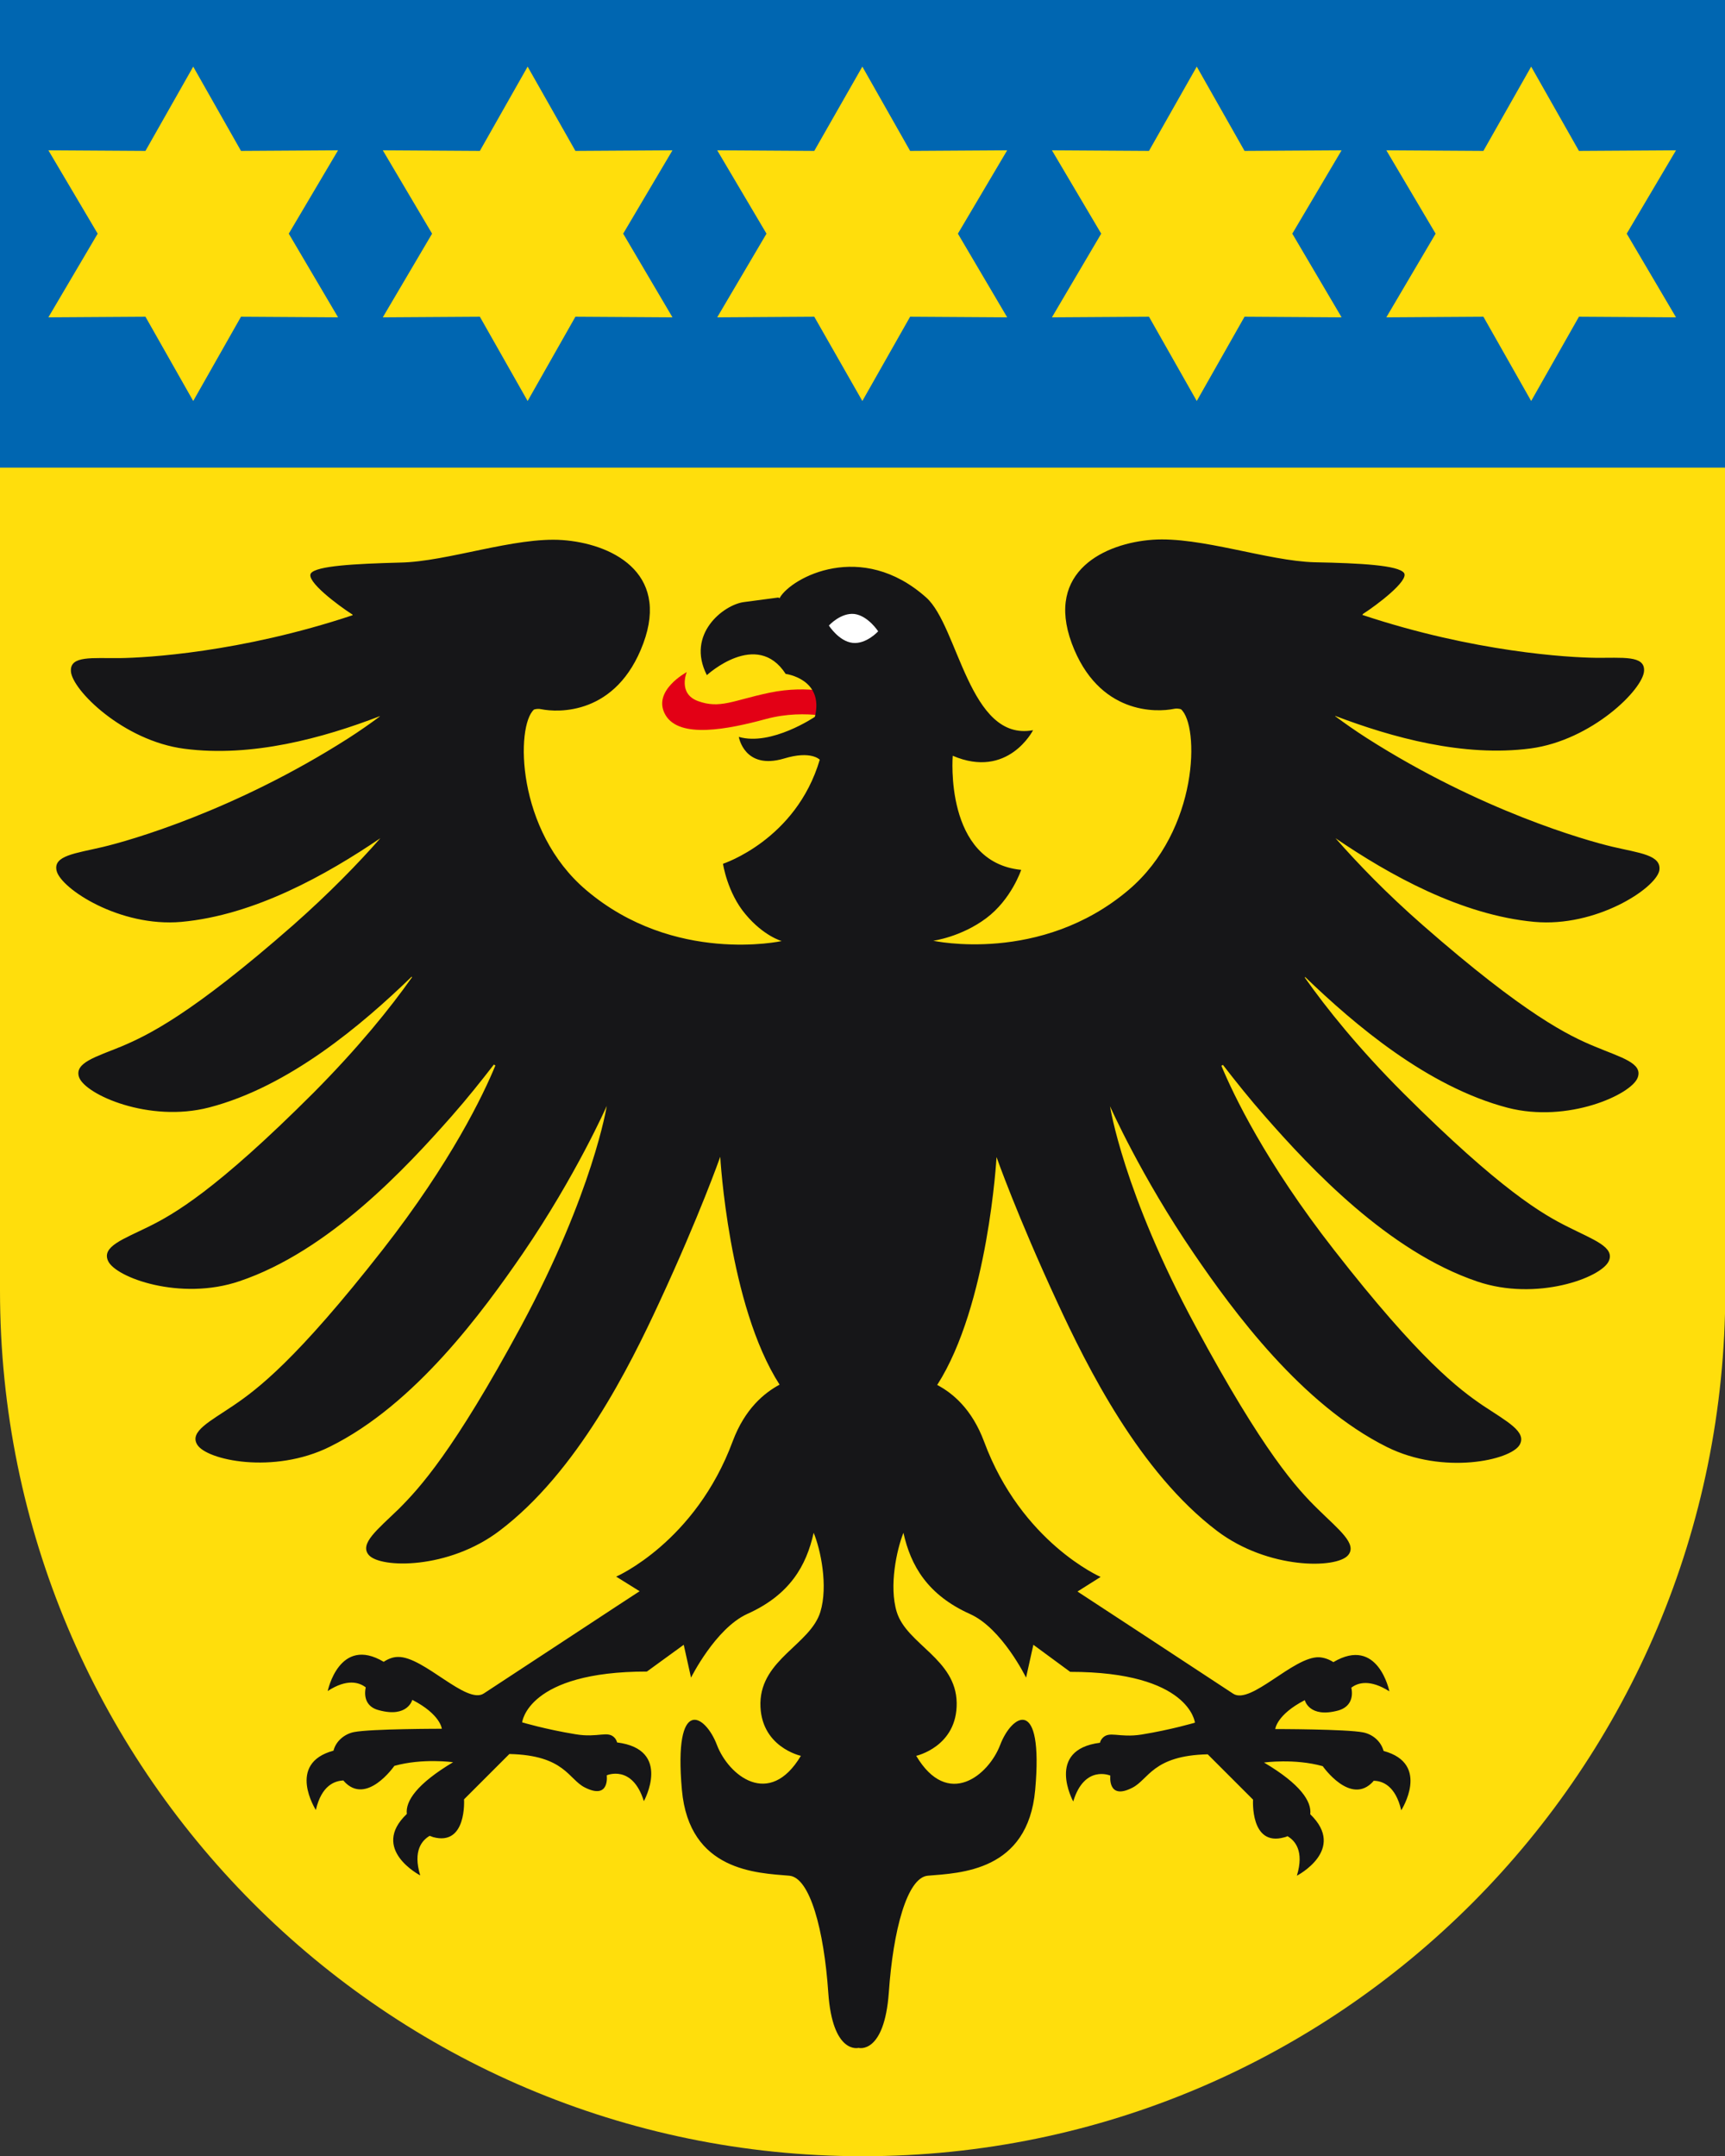 <?xml version="1.0" encoding="utf-8"?>
<!-- Generator: $$$/GeneralStr/196=Adobe Illustrator 27.6.0, SVG Export Plug-In . SVG Version: 6.00 Build 0)  -->
<svg version="1.1" id="Ebene_1" xmlns="http://www.w3.org/2000/svg" xmlns:xlink="http://www.w3.org/1999/xlink" x="0px" y="0px"
	 viewBox="0 0 56.69 70.87" style="enable-background:new 0 0 56.69 70.87;" xml:space="preserve">
<rect x="0" y="0" width="56.69" height="70.87" fill="#333333" stroke="none"/>
<style type="text/css">
	.st0{fill:#FFDE0C;}
	.st1{fill:#0066B1;}
	.st2{fill:#E30015;}
	.st3{fill:#161618;}
	.st4{fill:#FFFFFF;}
</style>
<path class="st0" d="M56.69,0H0v42.42c0,15.71,12.69,28.45,28.35,28.45s28.35-12.74,28.35-28.45V0z"/>
<rect x="0" y="0" class="st1" width="56.69" height="15.37"/>
<g>
	<polygon class="st0" points="25.19,7.68 23.57,4.94 26.76,4.96 28.34,2.19 29.91,4.96 33.1,4.94 31.48,7.68 33.1,10.43 
		29.91,10.41 28.34,13.18 26.76,10.41 23.57,10.43 	"/>
	<polygon class="st0" points="3.21,7.68 1.59,4.94 4.78,4.96 6.35,2.19 7.92,4.96 11.11,4.94 9.49,7.68 11.11,10.43 7.92,10.41 
		6.35,13.18 4.78,10.41 1.59,10.43 	"/>
	<polygon class="st0" points="14.2,7.68 12.58,4.94 15.77,4.96 17.34,2.19 18.91,4.96 22.1,4.94 20.48,7.68 22.1,10.43 18.91,10.41 
		17.34,13.18 15.77,10.41 12.58,10.43 	"/>
	<polygon class="st0" points="36.19,7.68 34.57,4.94 37.76,4.96 39.33,2.19 40.9,4.96 44.09,4.94 42.47,7.68 44.09,10.43 
		40.9,10.41 39.33,13.18 37.76,10.41 34.57,10.43 	"/>
	<polygon class="st0" points="47.18,7.68 45.56,4.94 48.75,4.96 50.32,2.19 51.89,4.96 55.08,4.94 53.46,7.68 55.08,10.43 
		51.89,10.41 50.32,13.18 48.75,10.41 45.56,10.43 	"/>
</g>
<path class="st2" d="M22.57,22.09c0,0-0.3,0.7,0.36,0.95c0.73,0.27,1.16-0.02,2.35-0.27c1.32-0.28,2.32,0.06,2.32,0.06l0.07,0.83
	c0,0-1.14-0.39-2.49-0.03c-1.25,0.34-2.85,0.66-3.31-0.13S22.57,22.09,22.57,22.09z"/>
<path class="st3" d="M52.99,27.83c-0.89-0.21-4.34-1.19-8.07-3.57c-0.39-0.25-0.73-0.49-1.04-0.72c0,0,0,0,0-0.01
	c1.87,0.71,4.21,1.36,6.42,1.07c2.01-0.27,3.7-1.94,3.73-2.55c0.03-0.52-0.71-0.42-1.61-0.43c-0.84-0.01-3.96-0.18-7.65-1.41
	c0.01-0.01,0.02-0.02,0.02-0.03c0.44-0.28,1.53-1.1,1.35-1.35c-0.19-0.25-1.41-0.32-2.94-0.35c-1.53-0.04-3.75-0.85-5.32-0.74
	c-1.56,0.11-3.53,1.03-2.66,3.4c0.88,2.37,2.81,2.27,3.35,2.16c0.09-0.02,0.17-0.01,0.24,0.01c0.61,0.53,0.6,3.97-1.72,5.94
	c-2.89,2.45-6.42,1.67-6.42,1.67l0,0c0,0,0.91-0.12,1.74-0.74c0.83-0.62,1.15-1.59,1.15-1.59c-2.54-0.25-2.25-3.75-2.25-3.75
	c1.82,0.78,2.64-0.84,2.64-0.84c-2.1,0.39-2.45-3.41-3.51-4.36c-2.13-1.9-4.42-0.66-4.81,0c0,0.01,0,0.02-0.01,0.02
	c-0.02-0.01-0.03-0.02-0.05-0.02c0,0-0.99,0.13-1.13,0.15c-0.66,0.09-1.9,1.05-1.21,2.4c0,0,1.64-1.51,2.59-0.04
	c0,0,1.27,0.16,0.96,1.41c0,0-1.43,0.97-2.5,0.66c0,0,0.18,1.1,1.49,0.71c0.89-0.27,1.17,0.04,1.17,0.04
	c-0.78,2.64-3.18,3.42-3.18,3.42s0.14,0.95,0.74,1.66c0.6,0.72,1.19,0.88,1.19,0.88l0,0c0,0-3.53,0.78-6.42-1.67
	c-2.32-1.96-2.32-5.41-1.72-5.94c0.07-0.02,0.15-0.03,0.24-0.01c0.54,0.11,2.47,0.21,3.35-2.16c0.88-2.37-1.09-3.29-2.66-3.4
	c-1.56-0.11-3.78,0.71-5.32,0.74c-1.53,0.04-2.75,0.11-2.94,0.35c-0.19,0.25,0.91,1.07,1.35,1.35c0.01,0,0.02,0.02,0.02,0.03
	c-3.69,1.23-6.81,1.4-7.65,1.41c-0.91,0.01-1.64-0.09-1.61,0.43c0.03,0.61,1.72,2.29,3.73,2.55c2.21,0.29,4.55-0.35,6.42-1.07
	c0,0,0,0,0,0.01c-0.31,0.23-0.65,0.47-1.04,0.72c-3.73,2.38-7.18,3.36-8.07,3.57c-0.89,0.21-1.63,0.28-1.51,0.78
	c0.14,0.59,2.08,1.86,4.1,1.68c2.41-0.22,4.77-1.55,6.54-2.75c-0.73,0.83-1.67,1.8-2.87,2.86C6.28,33.35,4.85,34.03,4,34.39
	c-0.85,0.35-1.57,0.54-1.4,1.02c0.21,0.57,2.3,1.5,4.27,0.99c2.63-0.68,5.04-2.73,6.66-4.3c0,0.01,0.01,0.01,0.01,0.02
	c-0.72,1.02-1.77,2.32-3.24,3.8c-3.21,3.21-4.59,3.99-5.42,4.4s-1.54,0.65-1.33,1.12c0.24,0.55,2.38,1.33,4.32,0.67
	c2.94-0.99,5.48-3.73,6.97-5.42c0.52-0.59,0.98-1.17,1.39-1.7c0.02,0.01,0.03,0.02,0.05,0.03c-0.39,0.95-1.45,3.17-3.7,6.05
	c-2.84,3.63-4.12,4.59-4.9,5.12c-0.78,0.53-1.46,0.86-1.2,1.29c0.3,0.51,2.51,0.99,4.36,0.07c2.81-1.39,5.04-4.46,6.34-6.35
	c1.75-2.56,2.76-4.85,2.76-4.85s-0.44,2.82-2.81,7.23c-2.23,4.13-3.35,5.34-4.03,6.02c-0.69,0.67-1.3,1.14-0.98,1.51
	c0.38,0.44,2.62,0.48,4.3-0.8c2.55-1.93,4.27-5.39,5.25-7.51c1.33-2.87,2-4.78,2-4.78s0.27,4.88,1.95,7.49
	c-0.5,0.27-1.14,0.79-1.54,1.86c-1.23,3.32-3.83,4.45-3.83,4.45l0.77,0.48c-0.04,0.02-4.55,2.99-5.12,3.36
	c-0.57,0.38-1.98-1.22-2.82-1.2c-0.16,0-0.32,0.06-0.47,0.16c-1.46-0.87-1.84,0.96-1.84,0.96c0.63-0.41,1.03-0.29,1.25-0.12
	c-0.07,0.33,0.03,0.65,0.43,0.75c0.95,0.26,1.1-0.34,1.1-0.34c0.93,0.48,0.97,0.95,0.97,0.95s-2.34,0-2.89,0.11
	c-0.3,0.06-0.59,0.29-0.67,0.61c-1.56,0.42-0.58,1.95-0.58,1.95c0.19-0.82,0.63-0.96,0.91-0.97c0,0.01,0.01,0.01,0.01,0.02
	c0.74,0.83,1.66-0.5,1.66-0.5c0.93-0.26,1.93-0.12,1.93-0.12c-1.19,0.71-1.57,1.28-1.52,1.7c-1.22,1.16,0.44,2.02,0.44,2.02
	c-0.25-0.82,0.07-1.16,0.31-1.3c0.04,0.01,0.08,0.03,0.11,0.04c1.12,0.31,1.02-1.24,1.02-1.24l1.49-1.49
	c1.82,0.04,1.94,0.83,2.48,1.1c0.83,0.42,0.72-0.4,0.72-0.4s0.84-0.37,1.22,0.85c0,0,0.94-1.7-0.88-1.93
	c-0.01-0.04-0.03-0.09-0.07-0.14c-0.23-0.27-0.54,0-1.3-0.13c-0.98-0.16-1.75-0.39-1.75-0.39s0.17-1.67,4.1-1.67l1.21-0.88
	l0.24,1.08c0,0,0.8-1.61,1.84-2.09c1.41-0.63,1.95-1.59,2.19-2.67c0.23,0.55,0.48,1.75,0.22,2.6c-0.33,1.07-1.94,1.55-1.97,2.99
	c-0.02,1.45,1.33,1.74,1.33,1.74c-1.04,1.74-2.38,0.64-2.76-0.36c-0.38-1-1.43-1.65-1.15,1.48c0.24,2.68,2.47,2.73,3.53,2.82
	c0.68,0.06,1.14,1.79,1.28,3.84c0.14,2.04,0.99,1.82,0.99,1.82h0.01c0,0,0.84,0.22,0.99-1.82c0.14-2.04,0.6-3.78,1.28-3.84
	c1.07-0.09,3.29-0.14,3.53-2.82c0.28-3.13-0.77-2.48-1.15-1.48c-0.38,1-1.72,2.11-2.76,0.36c0,0,1.35-0.3,1.33-1.74
	c-0.02-1.45-1.64-1.92-1.97-2.99c-0.26-0.85,0-2.05,0.22-2.6c0.24,1.08,0.79,2.04,2.19,2.67c1.05,0.47,1.84,2.09,1.84,2.09
	l0.24-1.08l1.21,0.89c3.93,0,4.1,1.67,4.1,1.67s-0.77,0.23-1.75,0.39c-0.76,0.12-1.07-0.14-1.3,0.13c-0.04,0.05-0.06,0.09-0.07,0.14
	c-1.81,0.23-0.88,1.93-0.88,1.93c0.37-1.22,1.22-0.85,1.22-0.85s-0.1,0.82,0.72,0.4c0.54-0.27,0.67-1.06,2.48-1.1l1.49,1.49
	c0,0-0.1,1.55,1.02,1.24c0.04-0.01,0.08-0.02,0.11-0.04c0.24,0.14,0.56,0.48,0.31,1.3c0,0,1.65-0.85,0.44-2.02
	c0.05-0.42-0.32-0.99-1.52-1.7c0,0,1-0.14,1.93,0.12c0,0,0.92,1.32,1.66,0.5c0-0.01,0.01-0.01,0.01-0.02c0.28,0,0.72,0.15,0.91,0.97
	c0,0,0.98-1.53-0.58-1.95c-0.09-0.33-0.37-0.55-0.67-0.61c-0.55-0.11-2.89-0.11-2.89-0.11s0.04-0.47,0.97-0.95
	c0,0,0.14,0.6,1.1,0.34c0.39-0.11,0.5-0.42,0.43-0.75c0.22-0.17,0.62-0.28,1.25,0.12c0,0-0.37-1.83-1.84-0.96
	c-0.14-0.09-0.3-0.15-0.47-0.16c-0.84-0.03-2.24,1.57-2.82,1.2c-0.57-0.38-5.12-3.36-5.12-3.36l0.76-0.48c0,0-2.6-1.13-3.83-4.45
	c-0.4-1.07-1.03-1.59-1.54-1.86c1.68-2.62,1.95-7.49,1.95-7.49s0.67,1.91,2,4.78c0.98,2.12,2.7,5.58,5.25,7.51
	c1.68,1.27,3.92,1.24,4.3,0.8c0.32-0.37-0.3-0.84-0.98-1.51c-0.69-0.67-1.8-1.88-4.03-6.02c-2.38-4.4-2.81-7.23-2.81-7.23
	s1.01,2.29,2.76,4.85c1.29,1.89,3.53,4.95,6.34,6.35c1.85,0.92,4.06,0.44,4.36-0.07c0.25-0.43-0.42-0.77-1.2-1.29
	c-0.78-0.53-2.07-1.49-4.9-5.12c-2.25-2.88-3.31-5.11-3.7-6.05c0.02-0.01,0.03-0.02,0.05-0.03c0.41,0.53,0.87,1.11,1.39,1.7
	c1.49,1.7,4.04,4.43,6.97,5.42c1.94,0.66,4.07-0.12,4.32-0.67c0.21-0.46-0.5-0.7-1.33-1.12c-0.83-0.41-2.21-1.2-5.42-4.4
	c-1.47-1.47-2.52-2.78-3.24-3.8c0,0,0.01-0.01,0.01-0.02c1.62,1.56,4.02,3.61,6.66,4.3c1.97,0.51,4.06-0.43,4.27-0.99
	c0.18-0.48-0.54-0.66-1.4-1.02c-0.85-0.35-2.28-1.03-5.66-3.99c-1.2-1.05-2.14-2.03-2.87-2.86c1.76,1.2,4.13,2.53,6.54,2.75
	c2.01,0.18,3.96-1.08,4.1-1.68C54.62,28.1,53.88,28.04,52.99,27.83z M35.25,52.39l-1.08,0.68l-0.12,0.54l0.12-0.54L35.25,52.39z"/>
<path class="st4" d="M28.86,20.75c0,0-0.39,0.43-0.84,0.38c-0.45-0.05-0.78-0.57-0.78-0.57s0.39-0.43,0.84-0.38
	C28.53,20.24,28.86,20.75,28.86,20.75z"/>
</svg>
